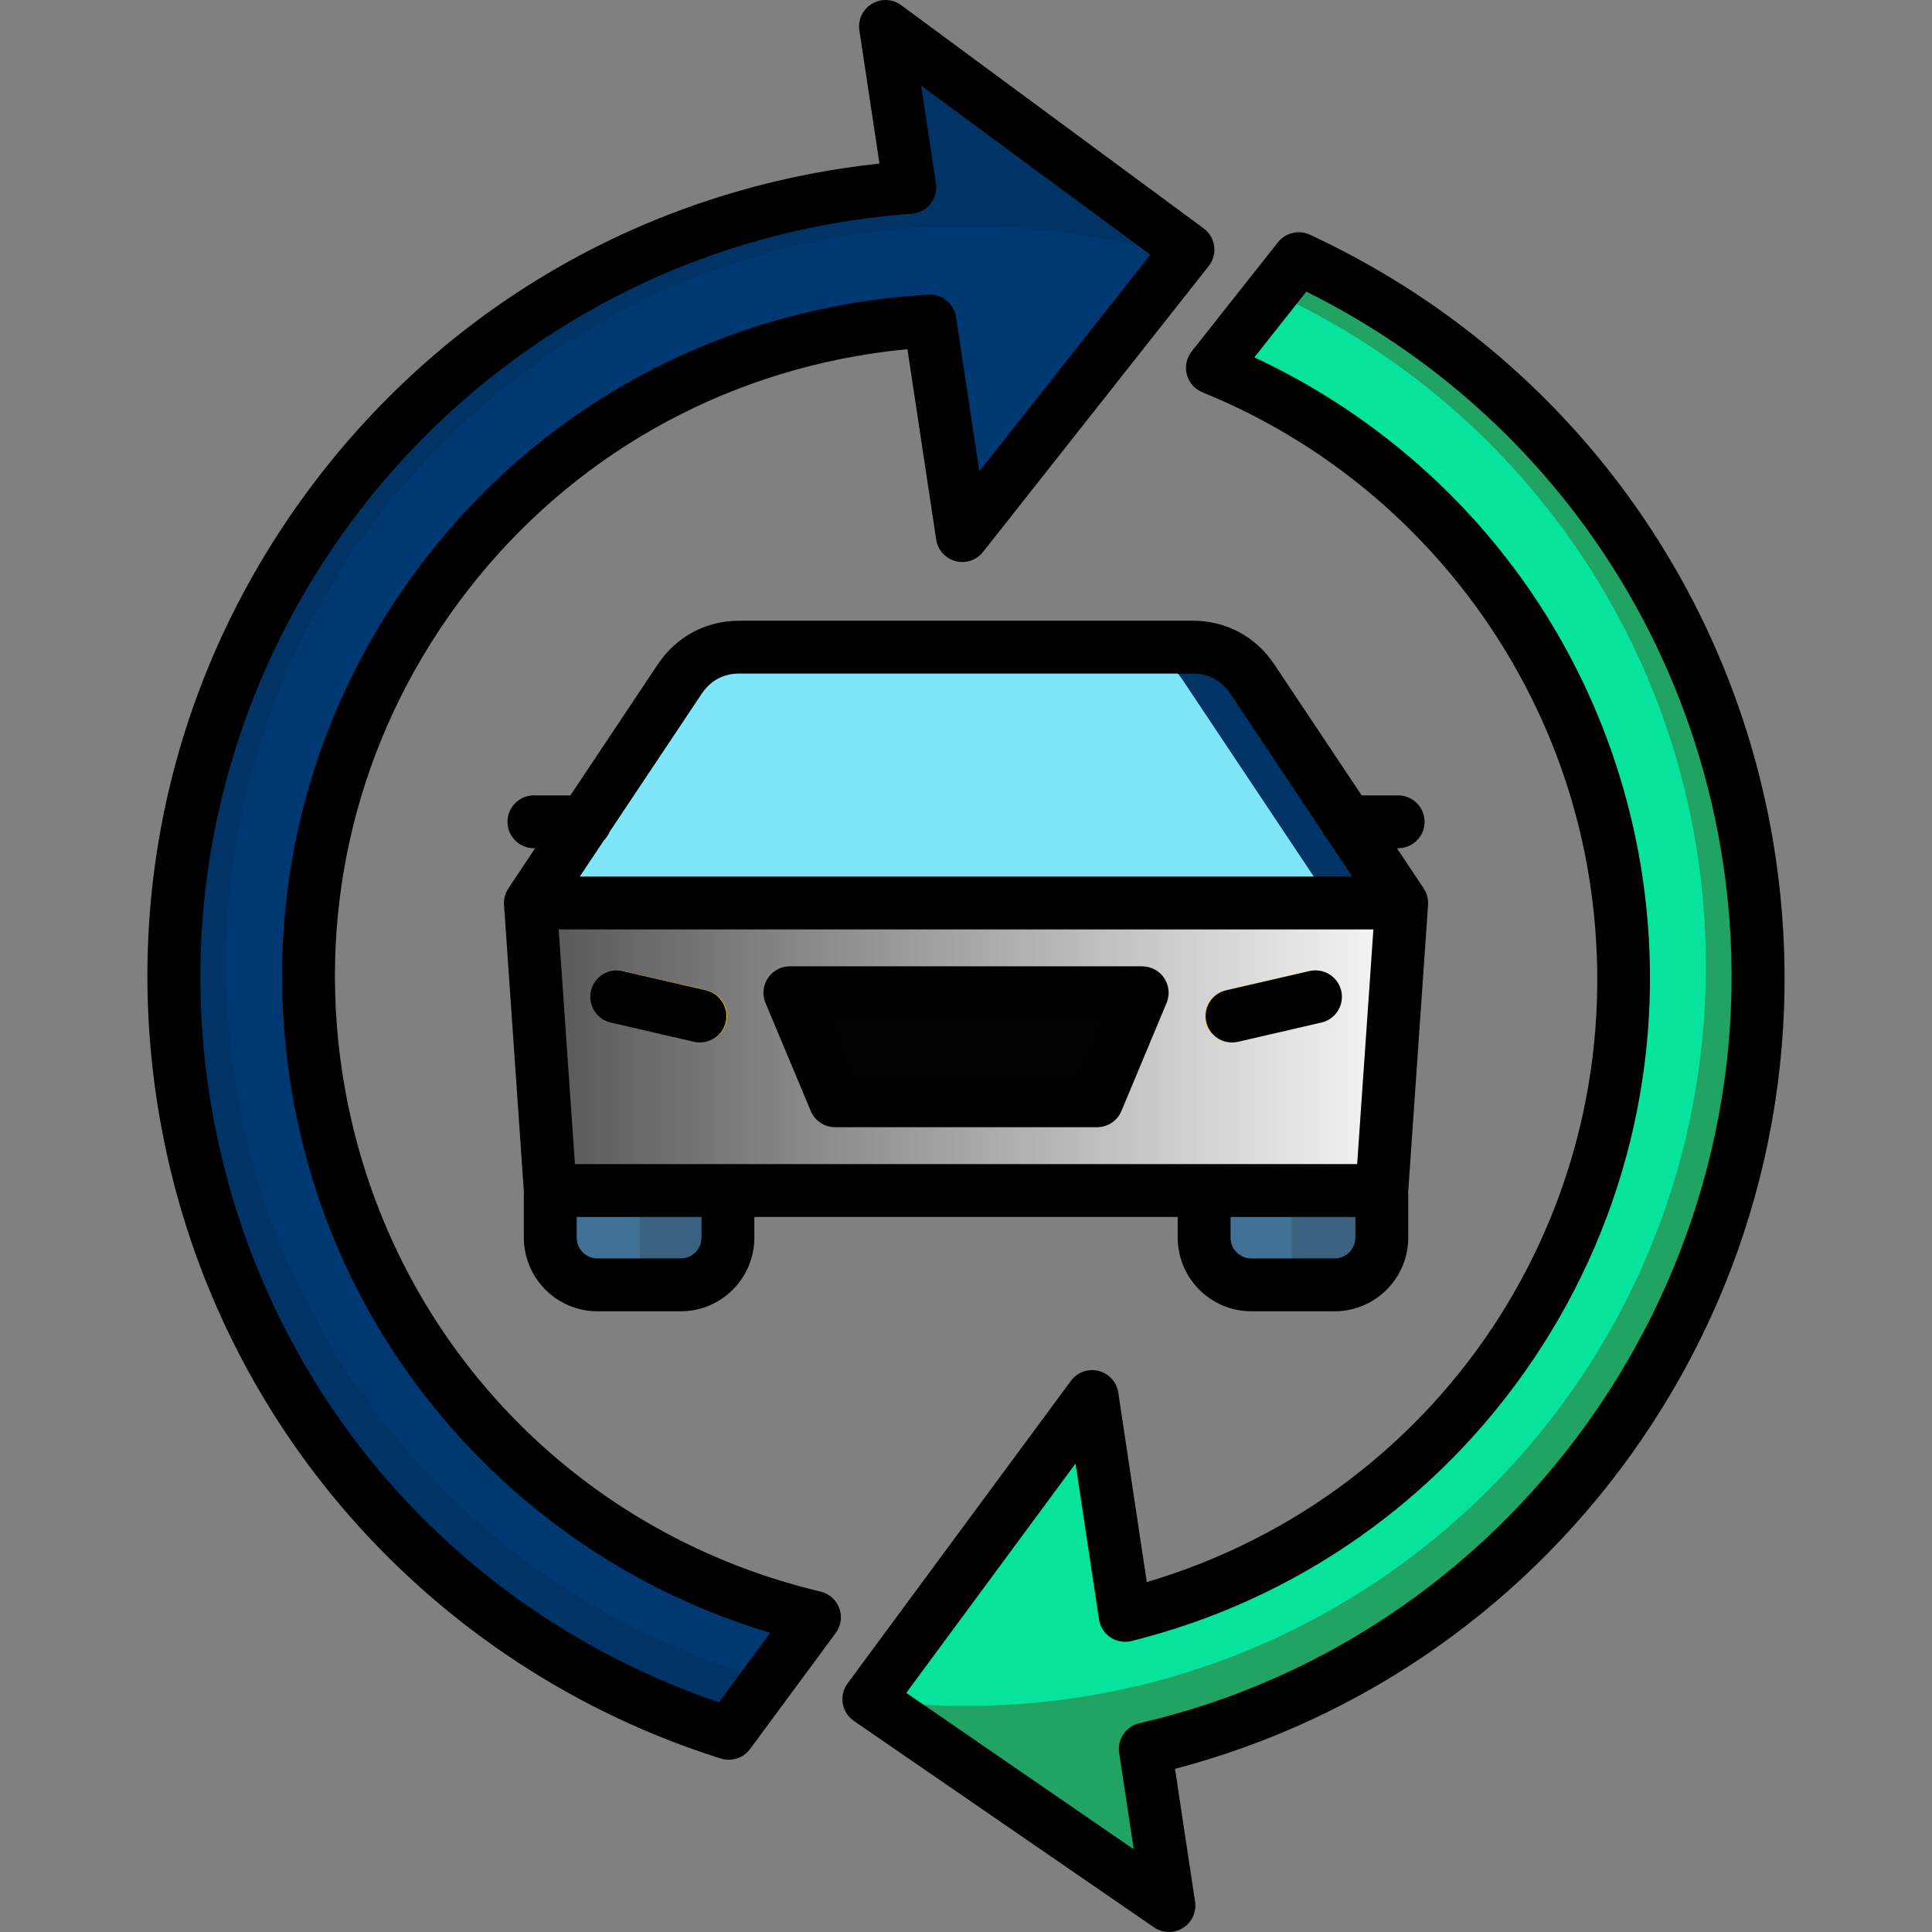 <?xml version="1.0" encoding="utf-8"?>
<svg xmlns="http://www.w3.org/2000/svg" enable-background="new 0 0 512 512" height="300" id="Layer_1" version="1.1" viewBox="0 0 512 512" width="300">
  <rect x="0" y="0" width="512" height="512" fill="#808080" stroke="none"/>
  <g height="100%" transform="matrix(1,0,0,1,0,0)" width="100%">
    <g>
      <g>
        <path clip-rule="evenodd" d="m314.661 66.729-59.661 75.544-8.563-56.694c-5.426.311-10.881.876-16.336 1.696-94.876 14.301-160.162 102.789-145.861 197.665 10.881 72.21 64.777 127.264 131.73 143.147l-22.666 30.665c-73.877-23.26-131.927-86.765-144.25-168.499-17.24-114.291 61.442-220.924 175.734-238.164 5.454-.819 10.909-1.441 16.335-1.809l-6.415-42.535z" data-original-color="#ffd15bff" fill="#003366" fill-opacity="1" fill-rule="evenodd" stroke="none" stroke-opacity="1"/>
      </g>
      <g>
        <path clip-rule="evenodd" d="m238.749 438.291h-.056l4.409-5.992h.056l46.152-62.544 8.705 57.824c86.03-21.338 143.232-105.078 129.751-194.443-9.496-62.968-51.663-112.879-106.661-135.178l22.808-28.856c61.583 28.573 108.131 86.539 119.04 158.72 16.392 108.809-54.15 210.694-159.596 235.084l6.246 41.348-79.275-54.546z" data-original-color="#0ed290ff" fill="#21a363" fill-opacity="1" fill-rule="evenodd" stroke="none" stroke-opacity="1"/>
      </g>
      <g>
        <path clip-rule="evenodd" d="m146.134 315.322h109.855 109.883l5.257-75.968h-115.14-115.112z" data-original-color="#fd4755ff" fill="url(#SvgjsLinearGradient1050)" fill-opacity="1" fill-rule="evenodd" stroke="none" stroke-opacity="1"/>
      </g>
      <g>
        <path clip-rule="evenodd" d="m146.134 315.322h46.943v12.463c0 6.868-5.596 12.464-12.464 12.464h-22.016c-6.839 0-12.464-5.596-12.464-12.464v-12.463z" data-original-color="#407093ff" fill="#407093" fill-opacity="1" fill-rule="evenodd" stroke="none" stroke-opacity="1"/>
      </g>
      <g>
        <path clip-rule="evenodd" d="m255.989 171.751h-59.944c-6.5 0-12.096 3.024-15.714 8.45l-39.454 59.153h115.111 115.14l-39.482-59.153c-3.617-5.426-9.185-8.45-15.685-8.45z" data-original-color="#7fe6faff" fill="#7fe6fa" fill-opacity="1" fill-rule="evenodd" stroke="none" stroke-opacity="1"/>
      </g>
      <g>
        <path clip-rule="evenodd" d="m255.989 291.61h-15.262-19.331l-5.963-14.272-5.992-14.272h46.548 46.547l-5.963 14.272-5.963 14.272h-19.331z" data-original-color="#92160eff" fill="#010101" fill-opacity="1" fill-rule="evenodd" stroke="none" stroke-opacity="1"/>
      </g>
      <g>
        <path clip-rule="evenodd" d="m318.928 315.322h46.943v12.463c0 6.868-5.624 12.464-12.492 12.464h-21.988c-6.868 0-12.464-5.596-12.464-12.464v-12.463z" data-original-color="#407093ff" fill="#407093" fill-opacity="1" fill-rule="evenodd" stroke="none" stroke-opacity="1"/>
      </g>
      <g>
        <path d="m185.736 276.195c-.519 0-1.046-.058-1.572-.18l-22.045-5.086c-3.749-.866-6.087-4.605-5.222-8.355s4.609-6.09 8.354-5.222l22.045 5.086c3.749.866 6.087 4.605 5.222 8.355-.744 3.222-3.611 5.402-6.782 5.402z" data-original-color="#fec804ff" fill="#fec804" fill-opacity="1" stroke="none" stroke-opacity="1"/>
      </g>
      <g>
        <path d="m326.271 276.195c-3.172 0-6.039-2.18-6.783-5.402-.865-3.75 1.473-7.489 5.222-8.355l22.045-5.086c3.753-.869 7.489 1.474 8.355 5.222.865 3.75-1.473 7.489-5.222 8.355l-22.045 5.086c-.527.121-1.054.18-1.572.18z" data-original-color="#fec804ff" fill="#fec804" fill-opacity="1" stroke="none" stroke-opacity="1"/>
      </g>
      <g>
        <path clip-rule="evenodd" d="m352.871 239.354h18.257l-39.482-59.153c-3.617-5.426-9.185-8.45-15.685-8.45h-18.257c6.5 0 12.096 3.024 15.714 8.45z" data-original-color="#5adffaff" fill="#003366" fill-opacity="1" fill-rule="evenodd" stroke="none" stroke-opacity="1"/>
      </g>
      <g>
        <path clip-rule="evenodd" d="m342.386 315.322h23.486v12.463c0 6.868-5.624 12.464-12.492 12.464h-10.994z" data-original-color="#386280ff" fill="#386280" fill-opacity="1" fill-rule="evenodd" stroke="none" stroke-opacity="1"/>
      </g>
      <g>
        <path clip-rule="evenodd" d="m169.62 315.322h23.457v12.463c0 6.868-5.596 12.464-12.464 12.464h-10.993z" data-original-color="#386280ff" fill="#386280" fill-opacity="1" fill-rule="evenodd" stroke="none" stroke-opacity="1"/>
      </g>
      <g>
        <path clip-rule="evenodd" d="m255.989 59.946c19.953 0 39.171 2.996 57.315 8.507l-58.304 73.82-8.563-56.694c-5.426.311-10.881.876-16.336 1.696-94.876 14.301-160.162 102.789-145.861 197.665 10.881 72.21 64.777 127.264 131.73 143.147l-12.464 16.872c-82.78-22.947-143.571-98.86-143.571-188.959 0-108.272 87.782-196.054 196.054-196.054z" data-original-color="#ffd400ff" fill="#003871" fill-opacity="1" fill-rule="evenodd" stroke="none" stroke-opacity="1"/>
      </g>
      <g>
        <path clip-rule="evenodd" d="m337.242 77.525c67.744 30.89 114.829 99.171 114.829 178.475 0 108.301-87.782 196.083-196.082 196.083-8.281 0-16.42-.537-24.447-1.526l-1.215-.848 8.422-11.418h-.056l4.409-5.992h.056l46.152-62.544 8.705 57.824c86.03-21.338 143.232-105.078 129.751-194.443-9.496-62.968-51.663-112.879-106.661-135.178z" data-original-color="#05e39cff" fill="#05e39c" fill-opacity="1" fill-rule="evenodd" stroke="none" stroke-opacity="1"/>
      </g>
    </g>
    <path d="m217.46 421.789c-66.793-15.845-116.56-69.937-126.788-137.807-6.67-44.17 4.261-88.29 30.782-124.231 26.518-35.938 65.443-59.397 109.598-66.054 3.137-.469 6.289-.854 9.426-1.151l7.619 50.435c.417 2.759 2.432 5.007 5.128 5.722 2.698.715 5.562-.239 7.29-2.43l59.811-75.77c1.175-1.489 1.696-3.39 1.444-5.269s-1.256-3.576-2.781-4.702c-13.571-10.018-27.239-20.103-40.977-30.24l-39.188-28.92c-2.28-1.682-5.347-1.825-7.772-.364-2.426 1.462-3.732 4.241-3.31 7.042l5.324 35.295c-3.07.329-6.209.734-9.395 1.212-57.291 8.642-107.788 39.078-142.19 85.701s-48.588 103.851-39.946 161.142c6.171 40.935 23.75 78.99 50.834 110.052 26.357 30.227 60.476 52.56 98.667 64.584.693.218 1.401.324 2.102.324 2.182 0 4.29-1.022 5.634-2.844l22.706-30.756c1.396-1.891 1.75-4.357.942-6.565-.809-2.209-2.672-3.863-4.96-4.406zm-26.949 29.339c-72.15-24.609-123.727-86.182-135.13-161.816-16.688-110.635 59.744-214.22 170.376-230.908 5.477-.823 10.798-1.413 15.817-1.753 1.952-.132 3.76-1.075 4.985-2.601 1.226-1.525 1.757-3.494 1.465-5.429l-3.914-25.945 25.587 18.882c11.776 8.689 23.5 17.34 35.156 25.944l-45.324 57.417-6.177-40.894c-.54-3.575-3.702-6.148-7.324-5.944-5.628.323-11.363.917-17.056 1.768-47.862 7.216-90.048 32.64-118.787 71.588-28.742 38.952-40.589 86.767-33.36 134.634 5.494 36.459 21.667 69.902 46.77 96.715 22.109 23.614 49.779 40.736 80.516 49.92zm279.976-224.433c-10.888-72.229-57.008-133.725-123.373-164.502-2.941-1.363-6.43-.531-8.439 2.01l-22.875 28.942c-1.366 1.729-1.839 4-1.276 6.131s2.097 3.872 4.14 4.699c54.586 22.121 93.944 71.986 102.714 130.137 12.563 83.283-37.606 161.512-117.462 185.161l-7.56-50.22c-.422-2.8-2.489-5.071-5.237-5.753-2.747-.682-5.637.359-7.319 2.637-14.605 19.779-29.225 39.59-43.792 59.329l-15.397 20.864c-1.127 1.527-1.586 3.445-1.272 5.316s1.374 3.535 2.938 4.61l79.54 54.708c1.193.821 2.58 1.233 3.968 1.233 1.287 0 2.576-.354 3.713-1.066 2.365-1.479 3.626-4.222 3.21-6.98l-5.312-35.187c50.404-13.239 94.17-44.102 123.764-87.435 30.983-45.368 43.529-100.284 35.327-154.634zm-168.544 229.979c-3.563.823-5.893 4.25-5.347 7.867l3.855 25.537-60.275-41.458 11.1-15.04c11.229-15.215 22.489-30.474 33.749-45.728l6.214 41.281c.293 1.949 1.395 3.684 3.033 4.779s3.662 1.449 5.576.974c43.601-10.814 81.467-37.384 106.623-74.815 25.316-37.669 35.527-83.145 28.754-128.047-4.781-31.703-17.868-61.59-37.847-86.431-17.441-21.687-39.761-39.148-64.956-50.895l13.767-17.417c59.418 29.508 100.541 85.75 110.452 151.503 15.712 104.117-52.239 204.219-154.698 227.89zm-87.084-162.248c1.092 2.6 3.636 4.292 6.456 4.292h69.42c2.824 0 5.372-1.696 6.46-4.302l11.962-28.63c.903-2.161.666-4.63-.633-6.58s-3.485-3.121-5.828-3.121h-93.374c-2.342 0-4.529 1.171-5.828 3.121s-1.536 4.419-.633 6.58zm77.325-24.338-6.111 14.627h-60.104l-6.131-14.627zm-135.574-7.501c.871-3.769 4.635-6.117 8.398-5.246l22.082 5.103c3.768.871 6.116 4.63 5.246 8.398-.748 3.237-3.629 5.427-6.815 5.427-.522 0-1.052-.059-1.583-.181l-22.082-5.103c-3.768-.87-6.117-4.63-5.246-8.398zm163.077 8.253c-.87-3.768 1.48-7.527 5.248-8.396l22.11-5.103c3.762-.871 7.527 1.479 8.396 5.248.87 3.768-1.48 7.527-5.248 8.396l-22.11 5.103c-.529.122-1.059.181-1.581.181-3.187 0-6.068-2.19-6.815-5.429zm57.845-53.051c0-3.867-3.135-7.001-7.001-7.001h-9.668l-23.142-34.697c-4.912-7.368-12.77-11.593-21.558-11.593h-120.275c-8.806 0-16.674 4.226-21.585 11.592l-23.143 34.698h-9.668c-3.867 0-7.001 3.135-7.001 7.001s3.135 7.001 7.001 7.001h.328l-7.089 10.628.008.005c-.853 1.279-1.275 2.809-1.168 4.364l5.256 75.955v12.258c0 10.754 8.749 19.502 19.502 19.502h22.082c10.753 0 19.502-8.749 19.502-19.502v-5.5h112.196v5.5c0 10.754 8.749 19.502 19.502 19.502h22.082c10.754 0 19.502-8.749 19.502-19.502v-12.258l5.256-75.955c.107-1.555-.315-3.085-1.168-4.364l.008-.005-7.089-10.628h.328c3.867.001 7.002-3.134 7.002-7.001zm-191.579-33.93c2.337-3.505 5.772-5.358 9.935-5.358h120.274c4.144 0 7.57 1.853 9.908 5.359l24.412 36.6c.355.859.874 1.634 1.521 2.281l6.377 9.562h-204.738l6.377-9.562c.647-.647 1.167-1.422 1.521-2.281zm173.707 124.639h-207.298l-4.303-62.192h215.905zm-173.75 19.502c0 3.032-2.467 5.5-5.499 5.5h-22.082c-3.032 0-5.5-2.467-5.5-5.5v-5.5h33.081zm167.783 5.5h-22.082c-3.032 0-5.499-2.467-5.499-5.5v-5.5h33.081v5.5c-.001 3.032-2.468 5.5-5.5 5.5z" data-original-color="#000000ff" fill="#000000" fill-opacity="1" stroke="none" stroke-opacity="1"/>
  </g>
  <defs>
    <linearGradient id="SvgjsLinearGradient1050">
      <stop offset="0" stop-color="#555555" stop-opacity="1"/>
      <stop offset="1" stop-color="#f8f8f8" stop-opacity="1"/>
    </linearGradient>
  </defs>
</svg>